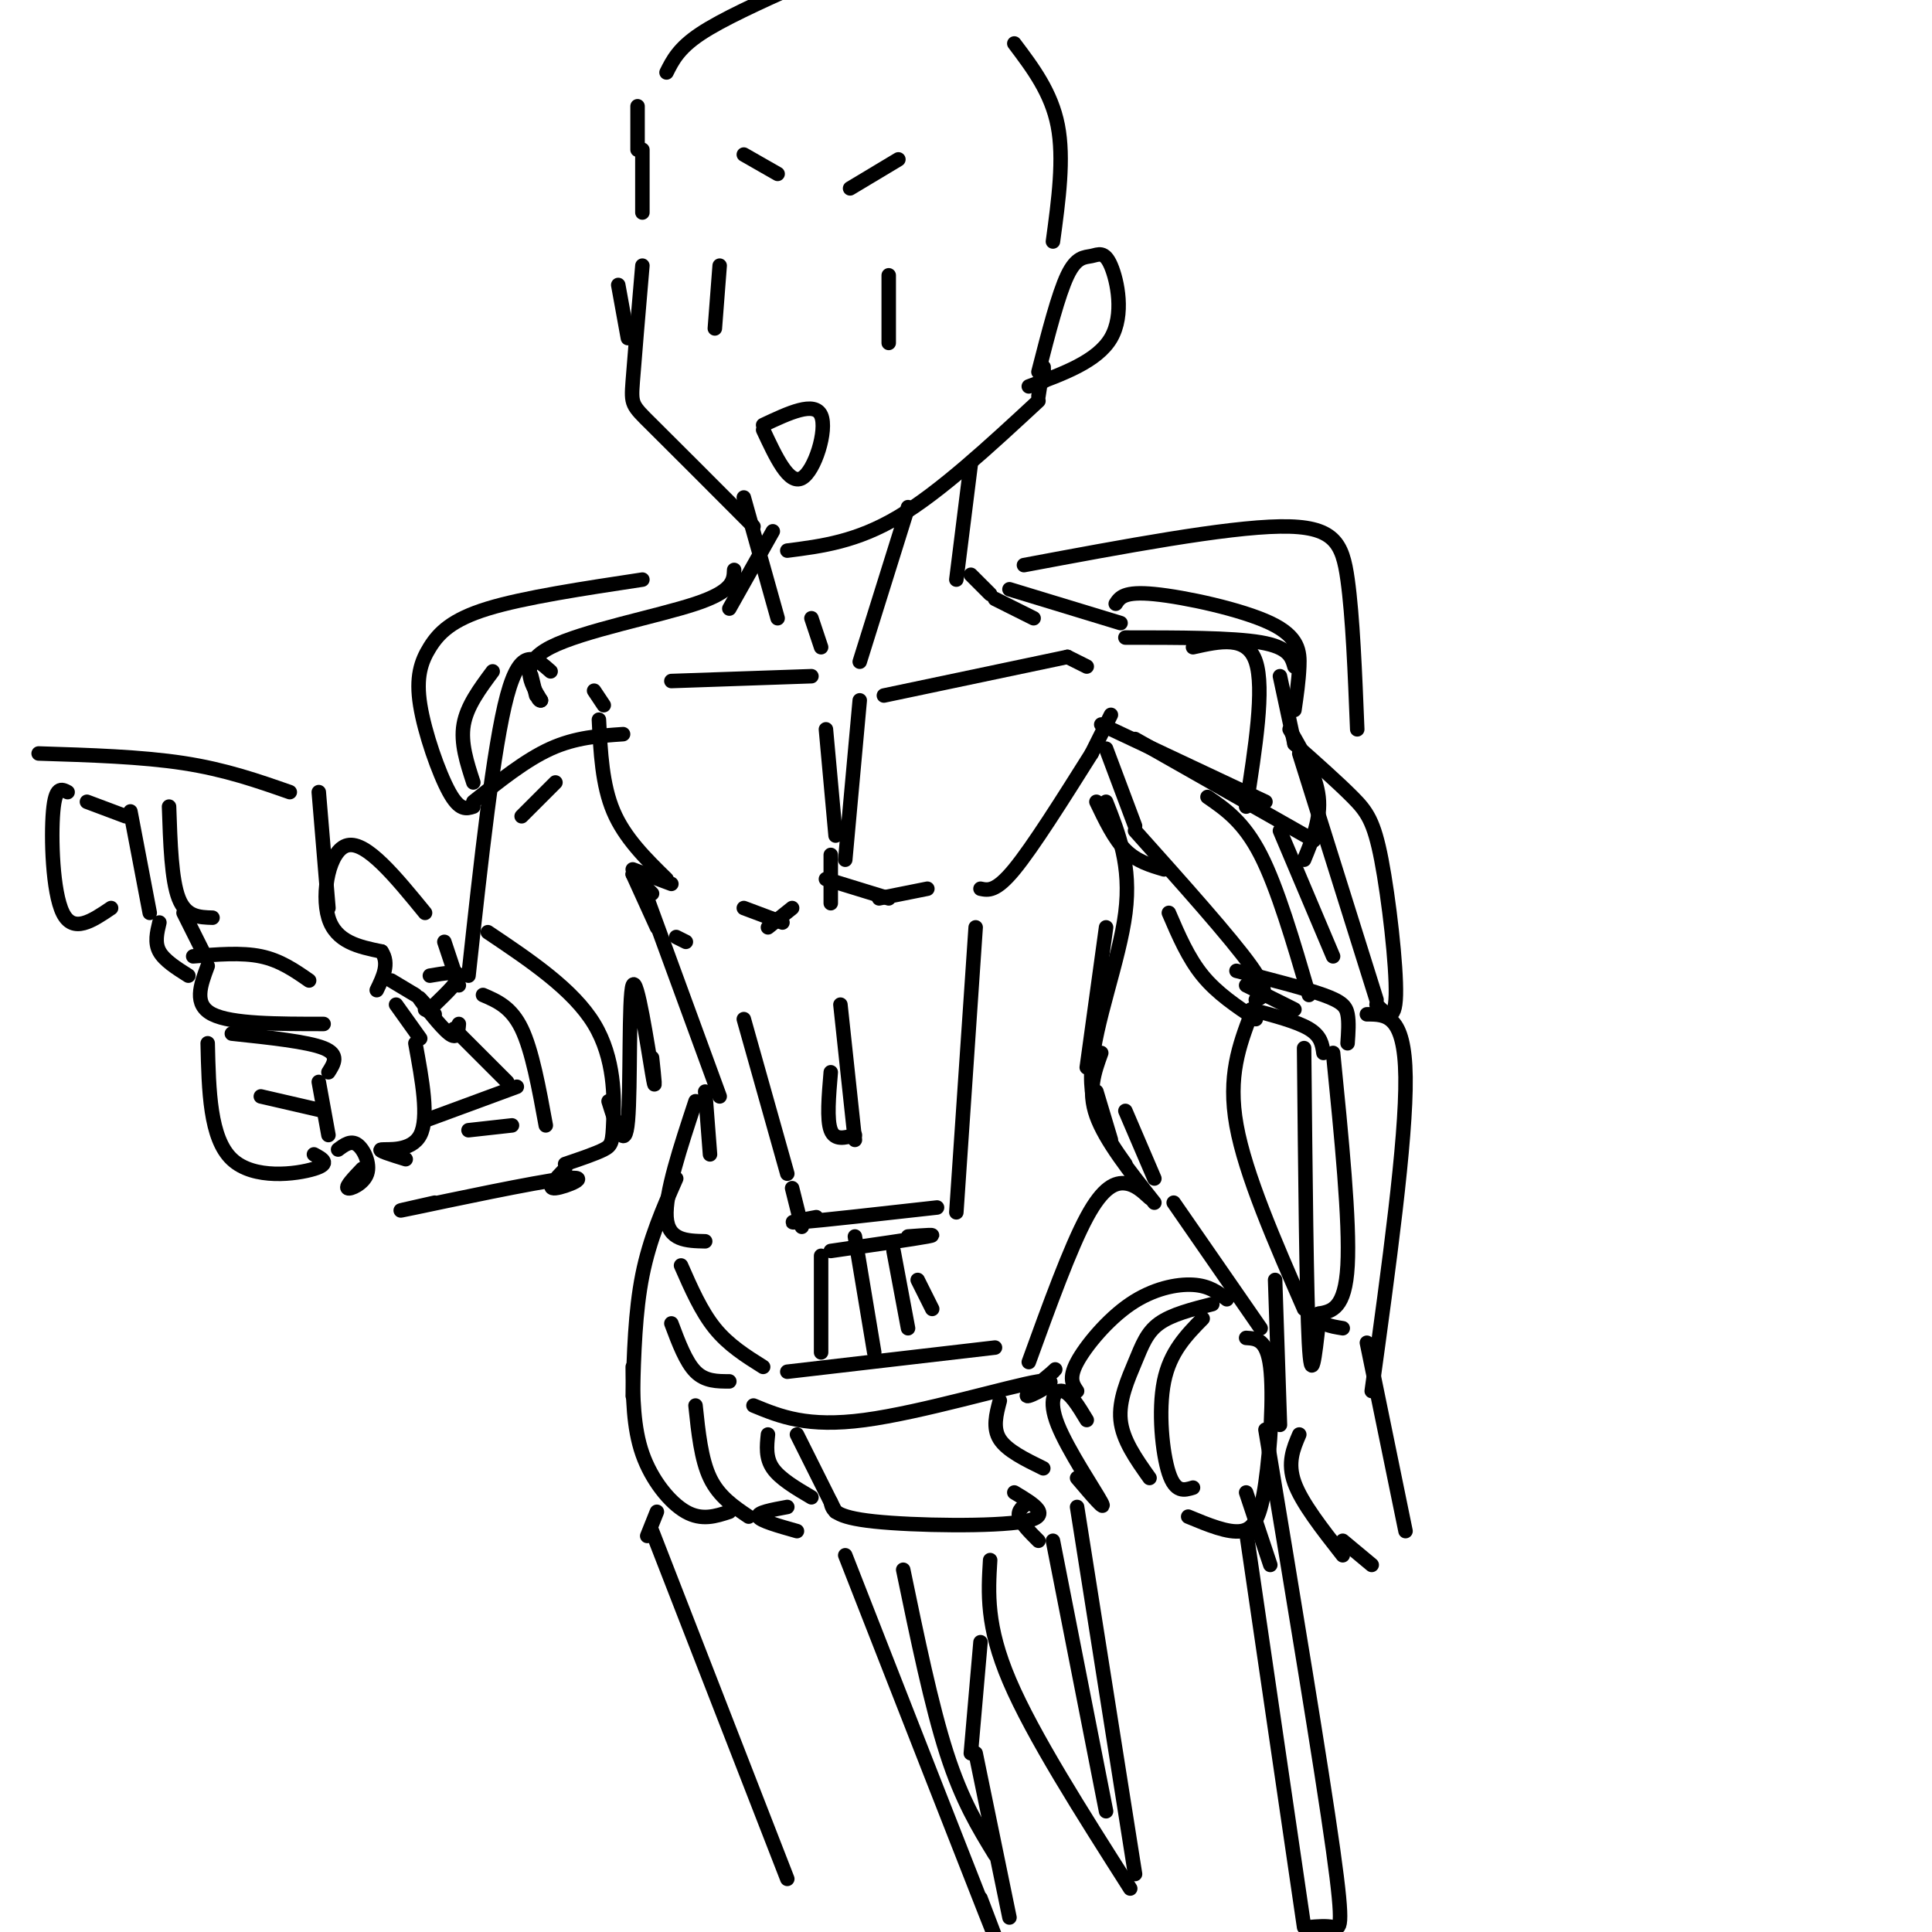 <svg viewBox='0 0 400 400' version='1.1' xmlns='http://www.w3.org/2000/svg' xmlns:xlink='http://www.w3.org/1999/xlink'><g fill='none' stroke='rgb(0,0,0)' stroke-width='3' stroke-linecap='round' stroke-linejoin='round'><path d='M133,31c0.000,0.000 0.000,13.000 0,13'/><path d='M133,55c-0.822,9.600 -1.644,19.200 -2,24c-0.356,4.800 -0.244,4.800 4,9c4.244,4.200 12.622,12.600 21,21'/><path d='M163,114c7.167,-0.917 14.333,-1.833 23,-7c8.667,-5.167 18.833,-14.583 29,-24'/><path d='M216,79c0.083,-1.750 0.167,-3.500 0,-3c-0.167,0.500 -0.583,3.250 -1,6'/><path d='M215,77c2.064,-8.043 4.128,-16.086 6,-20c1.872,-3.914 3.553,-3.699 5,-4c1.447,-0.301 2.659,-1.120 4,2c1.341,3.120 2.812,10.177 0,15c-2.812,4.823 -9.906,7.411 -17,10'/><path d='M128,59c0.000,0.000 2.000,11.000 2,11'/><path d='M132,31c0.000,0.000 0.000,-9.000 0,-9'/><path d='M138,15c1.250,-2.500 2.500,-5.000 7,-8c4.500,-3.000 12.250,-6.500 20,-10'/><path d='M210,9c3.833,5.083 7.667,10.167 9,17c1.333,6.833 0.167,15.417 -1,24'/><path d='M184,57c0.000,0.000 0.000,14.000 0,14'/><path d='M149,55c0.000,0.000 -1.000,13.000 -1,13'/><path d='M201,96c0.000,0.000 -3.000,24.000 -3,24'/><path d='M154,103c0.000,0.000 7.000,25.000 7,25'/><path d='M188,105c0.000,0.000 -10.000,32.000 -10,32'/><path d='M168,128c0.000,0.000 2.000,6.000 2,6'/><path d='M201,119c0.000,0.000 4.000,4.000 4,4'/><path d='M206,124c0.000,0.000 8.000,4.000 8,4'/><path d='M160,110c0.000,0.000 -9.000,16.000 -9,16'/><path d='M209,122c0.000,0.000 23.000,7.000 23,7'/><path d='M233,132c11.083,0.000 22.167,0.000 28,1c5.833,1.000 6.417,3.000 7,5'/><path d='M152,118c-0.089,2.200 -0.178,4.400 -8,7c-7.822,2.600 -23.378,5.600 -30,9c-6.622,3.400 -4.311,7.200 -2,11'/><path d='M112,145c-0.800,0.422 -1.800,-4.022 -2,-5c-0.200,-0.978 0.400,1.511 1,4'/><path d='M123,143c0.000,0.000 2.000,3.000 2,3'/><path d='M124,149c0.333,6.750 0.667,13.500 3,19c2.333,5.500 6.667,9.750 11,14'/><path d='M131,180c0.000,0.000 8.000,3.000 8,3'/><path d='M230,148c0.000,0.000 -4.000,8.000 -4,8'/><path d='M226,156c-6.083,9.667 -12.167,19.333 -16,24c-3.833,4.667 -5.417,4.333 -7,4'/><path d='M178,145c0.000,0.000 -3.000,33.000 -3,33'/><path d='M171,151c0.000,0.000 2.000,22.000 2,22'/><path d='M172,177c0.000,0.000 0.000,10.000 0,10'/><path d='M154,188c0.000,0.000 8.000,3.000 8,3'/><path d='M182,186c0.000,0.000 10.000,-2.000 10,-2'/><path d='M171,182c0.000,0.000 13.000,4.000 13,4'/><path d='M164,188c0.000,0.000 -5.000,4.000 -5,4'/><path d='M183,144c0.000,0.000 38.000,-8.000 38,-8'/><path d='M221,136c0.000,0.000 4.000,2.000 4,2'/><path d='M168,140c0.000,0.000 -29.000,1.000 -29,1'/><path d='M131,181c0.000,0.000 5.000,11.000 5,11'/><path d='M247,134c5.583,-1.250 11.167,-2.500 13,3c1.833,5.500 -0.083,17.750 -2,30'/><path d='M228,150c0.000,0.000 34.000,16.000 34,16'/><path d='M129,152c-4.917,0.333 -9.833,0.667 -15,3c-5.167,2.333 -10.583,6.667 -16,11'/><path d='M115,162c0.000,0.000 -7.000,7.000 -7,7'/><path d='M131,181c0.000,0.000 4.000,4.000 4,4'/><path d='M142,195c0.000,0.000 -2.000,-1.000 -2,-1'/><path d='M134,186c0.000,0.000 15.000,41.000 15,41'/><path d='M146,226c0.000,0.000 1.000,13.000 1,13'/><path d='M229,166c2.622,6.600 5.244,13.200 4,23c-1.244,9.800 -6.356,22.800 -7,32c-0.644,9.200 3.178,14.600 7,20'/><path d='M144,228c-3.167,9.583 -6.333,19.167 -6,24c0.333,4.833 4.167,4.917 8,5'/><path d='M202,192c0.000,0.000 -4.000,59.000 -4,59'/><path d='M154,211c0.000,0.000 9.000,32.000 9,32'/><path d='M164,246c0.000,0.000 2.000,8.000 2,8'/><path d='M233,230c0.000,0.000 6.000,14.000 6,14'/><path d='M243,249c0.000,0.000 18.000,26.000 18,26'/><path d='M140,244c-2.750,6.250 -5.500,12.500 -7,20c-1.500,7.500 -1.750,16.250 -2,25'/><path d='M238,248c-1.489,-1.378 -2.978,-2.756 -5,-3c-2.022,-0.244 -4.578,0.644 -8,7c-3.422,6.356 -7.711,18.178 -12,30'/><path d='M163,284c0.000,0.000 43.000,-5.000 43,-5'/><path d='M141,262c2.083,4.750 4.167,9.500 7,13c2.833,3.500 6.417,5.750 10,8'/><path d='M139,274c1.500,4.000 3.000,8.000 5,10c2.000,2.000 4.500,2.000 7,2'/><path d='M156,291c5.560,2.292 11.119,4.583 23,3c11.881,-1.583 30.083,-7.042 36,-8c5.917,-0.958 -0.452,2.583 -2,3c-1.548,0.417 1.726,-2.292 5,-5'/><path d='M218,284c0.833,-0.833 0.417,-0.417 0,0'/><path d='M223,288c-0.899,-1.315 -1.798,-2.631 0,-6c1.798,-3.369 6.292,-8.792 11,-12c4.708,-3.208 9.631,-4.202 13,-4c3.369,0.202 5.185,1.601 7,3'/><path d='M251,270c-4.208,1.071 -8.417,2.143 -11,4c-2.583,1.857 -3.542,4.500 -5,8c-1.458,3.500 -3.417,7.857 -3,12c0.417,4.143 3.208,8.071 6,12'/><path d='M249,273c-3.378,3.444 -6.756,6.889 -8,13c-1.244,6.111 -0.356,14.889 1,19c1.356,4.111 3.178,3.556 5,3'/><path d='M258,277c2.143,0.137 4.286,0.274 5,6c0.714,5.726 0.000,17.042 -1,24c-1.000,6.958 -2.286,9.560 -5,10c-2.714,0.440 -6.857,-1.280 -11,-3'/><path d='M225,294c-1.702,-2.821 -3.405,-5.643 -5,-6c-1.595,-0.357 -3.083,1.750 -1,7c2.083,5.250 7.738,13.643 9,16c1.262,2.357 -1.869,-1.321 -5,-5'/><path d='M207,290c-0.750,2.833 -1.500,5.667 0,8c1.500,2.333 5.250,4.167 9,6'/><path d='M165,297c0.000,0.000 8.000,16.000 8,16'/><path d='M172,311c0.311,1.556 0.622,3.111 9,4c8.378,0.889 24.822,1.111 31,0c6.178,-1.111 2.089,-3.556 -2,-6'/><path d='M159,297c-0.250,2.417 -0.500,4.833 1,7c1.500,2.167 4.750,4.083 8,6'/><path d='M131,283c0.044,6.267 0.089,12.533 2,18c1.911,5.467 5.689,10.133 9,12c3.311,1.867 6.156,0.933 9,0'/><path d='M144,291c0.583,5.583 1.167,11.167 3,15c1.833,3.833 4.917,5.917 8,8'/><path d='M163,312c-3.167,0.583 -6.333,1.167 -6,2c0.333,0.833 4.167,1.917 8,3'/><path d='M213,311c-1.167,0.833 -2.333,1.667 -2,3c0.333,1.333 2.167,3.167 4,5'/><path d='M205,323c-0.417,6.833 -0.833,13.667 4,25c4.833,11.333 14.917,27.167 25,43'/><path d='M258,317c0.000,0.000 12.000,82.000 12,82'/><path d='M258,309c0.000,0.000 5.000,15.000 5,15'/><path d='M262,296c5.800,34.956 11.600,69.911 14,87c2.400,17.089 1.400,16.311 0,16c-1.400,-0.311 -3.200,-0.156 -5,0'/><path d='M136,313c0.000,0.000 -2.000,5.000 -2,5'/><path d='M135,317c0.000,0.000 28.000,72.000 28,72'/><path d='M203,340c0.000,0.000 -2.000,23.000 -2,23'/><path d='M202,363c0.000,0.000 7.000,34.000 7,34'/><path d='M223,312c0.000,0.000 12.000,76.000 12,76'/><path d='M218,319c0.000,0.000 11.000,56.000 11,56'/><path d='M175,322c12.167,31.083 24.333,62.167 29,74c4.667,11.833 1.833,4.417 -1,-3'/><path d='M187,325c2.917,14.083 5.833,28.167 9,38c3.167,9.833 6.583,15.417 10,21'/><path d='M229,192c0.000,0.000 -4.000,29.000 -4,29'/><path d='M227,226c0.000,0.000 3.000,10.000 3,10'/><path d='M169,252c-3.583,0.667 -7.167,1.333 -3,1c4.167,-0.333 16.083,-1.667 28,-3'/><path d='M172,259c8.667,-1.250 17.333,-2.500 20,-3c2.667,-0.500 -0.667,-0.250 -4,0'/><path d='M170,260c0.000,0.000 0.000,20.000 0,20'/><path d='M177,256c0.000,0.000 4.000,24.000 4,24'/><path d='M185,259c0.000,0.000 3.000,16.000 3,16'/><path d='M190,265c0.000,0.000 3.000,6.000 3,6'/><path d='M229,155c0.000,0.000 6.000,16.000 6,16'/><path d='M265,140c0.000,0.000 3.000,14.000 3,14'/><path d='M269,156c0.000,0.000 16.000,51.000 16,51'/><path d='M235,172c9.917,11.083 19.833,22.167 24,28c4.167,5.833 2.583,6.417 1,7'/><path d='M256,201c7.044,1.800 14.089,3.600 18,5c3.911,1.400 4.689,2.400 5,4c0.311,1.600 0.156,3.800 0,6'/><path d='M259,209c4.750,1.250 9.500,2.500 12,4c2.500,1.500 2.750,3.250 3,5'/><path d='M259,210c-2.417,6.417 -4.833,12.833 -3,23c1.833,10.167 7.917,24.083 14,38'/><path d='M283,210c3.917,0.000 7.833,0.000 8,13c0.167,13.000 -3.417,39.000 -7,65'/><path d='M264,265c0.000,0.000 1.000,30.000 1,30'/><path d='M283,278c0.000,0.000 8.000,39.000 8,39'/><path d='M269,297c-1.250,2.917 -2.500,5.833 -1,10c1.500,4.167 5.750,9.583 10,15'/><path d='M278,319c0.000,0.000 6.000,5.000 6,5'/><path d='M40,198c5.000,-0.417 10.000,-0.833 14,0c4.000,0.833 7.000,2.917 10,5'/><path d='M43,200c-1.500,4.000 -3.000,8.000 1,10c4.000,2.000 13.500,2.000 23,2'/><path d='M48,214c7.833,0.833 15.667,1.667 19,3c3.333,1.333 2.167,3.167 1,5'/><path d='M43,216c0.222,9.844 0.444,19.689 5,24c4.556,4.311 13.444,3.089 17,2c3.556,-1.089 1.778,-2.044 0,-3'/><path d='M66,224c0.000,0.000 2.000,11.000 2,11'/><path d='M54,227c0.000,0.000 13.000,3.000 13,3'/><path d='M70,238c1.327,-0.988 2.655,-1.976 4,-1c1.345,0.976 2.708,3.917 2,6c-0.708,2.083 -3.488,3.310 -4,3c-0.512,-0.310 1.244,-2.155 3,-4'/><path d='M95,204c0.000,0.000 -3.000,-9.000 -3,-9'/><path d='M88,189c-6.067,-7.422 -12.133,-14.844 -16,-14c-3.867,0.844 -5.533,9.956 -4,15c1.533,5.044 6.267,6.022 11,7'/><path d='M79,197c1.667,2.500 0.333,5.250 -1,8'/><path d='M81,203c0.000,0.000 5.000,3.000 5,3'/><path d='M89,202c2.917,-0.500 5.833,-1.000 6,0c0.167,1.000 -2.417,3.500 -5,6'/><path d='M88,209c0.000,0.000 2.000,1.000 2,1'/><path d='M8,156c10.667,0.333 21.333,0.667 30,2c8.667,1.333 15.333,3.667 22,6'/><path d='M66,164c0.000,0.000 2.000,24.000 2,24'/><path d='M18,166c0.000,0.000 8.000,3.000 8,3'/><path d='M27,168c0.000,0.000 4.000,21.000 4,21'/><path d='M14,164c-1.267,-0.667 -2.533,-1.333 -3,4c-0.467,5.333 -0.133,16.667 2,21c2.133,4.333 6.067,1.667 10,-1'/><path d='M35,167c0.250,7.583 0.500,15.167 2,19c1.500,3.833 4.250,3.917 7,4'/><path d='M33,191c-0.500,2.083 -1.000,4.167 0,6c1.000,1.833 3.500,3.417 6,5'/><path d='M38,189c0.000,0.000 4.000,8.000 4,8'/><path d='M82,208c0.000,0.000 5.000,7.000 5,7'/><path d='M86,216c1.422,7.733 2.844,15.467 1,19c-1.844,3.533 -6.956,2.867 -8,3c-1.044,0.133 1.978,1.067 5,2'/><path d='M89,209c-1.467,-1.667 -2.933,-3.333 -2,-2c0.933,1.333 4.267,5.667 6,7c1.733,1.333 1.867,-0.333 2,-2'/><path d='M114,139c-3.083,-2.750 -6.167,-5.500 -9,5c-2.833,10.500 -5.417,34.250 -8,58'/><path d='M100,206c2.917,1.250 5.833,2.500 8,7c2.167,4.500 3.583,12.250 5,20'/><path d='M101,193c8.833,5.929 17.667,11.857 22,19c4.333,7.143 4.167,15.500 4,20c-0.167,4.500 -0.333,5.143 -2,6c-1.667,0.857 -4.833,1.929 -8,3'/><path d='M90,249c-5.268,1.185 -10.536,2.369 -4,1c6.536,-1.369 24.875,-5.292 31,-6c6.125,-0.708 0.036,1.798 -2,2c-2.036,0.202 -0.018,-1.899 2,-4'/><path d='M126,228c1.696,5.411 3.393,10.821 4,4c0.607,-6.821 0.125,-25.875 1,-28c0.875,-2.125 3.107,12.679 4,18c0.893,5.321 0.446,1.161 0,-3'/><path d='M94,213c0.000,0.000 11.000,11.000 11,11'/><path d='M88,232c0.000,0.000 19.000,-7.000 19,-7'/><path d='M97,234c0.000,0.000 9.000,-1.000 9,-1'/><path d='M258,204c0.000,0.000 10.000,5.000 10,5'/><path d='M270,217c0.250,25.750 0.500,51.500 1,61c0.500,9.500 1.250,2.750 2,-4'/><path d='M276,218c1.750,17.500 3.500,35.000 3,44c-0.500,9.000 -3.250,9.500 -6,10'/><path d='M273,272c-0.167,2.167 2.417,2.583 5,3'/><path d='M227,166c1.833,3.833 3.667,7.667 6,10c2.333,2.333 5.167,3.167 8,4'/><path d='M235,153c0.000,0.000 37.000,21.000 37,21'/><path d='M267,151c2.750,4.750 5.500,9.500 6,14c0.500,4.500 -1.250,8.750 -3,13'/><path d='M250,165c3.750,2.583 7.500,5.167 11,12c3.500,6.833 6.750,17.917 10,29'/><path d='M265,172c0.000,0.000 11.000,26.000 11,26'/><path d='M268,154c4.506,4.000 9.012,8.000 12,11c2.988,3.000 4.458,5.000 6,13c1.542,8.000 3.155,22.000 3,28c-0.155,6.000 -2.077,4.000 -4,2'/><path d='M242,189c2.000,4.667 4.000,9.333 7,13c3.000,3.667 7.000,6.333 11,9'/><path d='M212,117c20.867,-3.911 41.733,-7.822 53,-8c11.267,-0.178 12.933,3.378 14,11c1.067,7.622 1.533,19.311 2,31'/><path d='M231,125c0.851,-1.310 1.702,-2.619 8,-2c6.298,0.619 18.042,3.167 24,6c5.958,2.833 6.131,5.952 6,9c-0.131,3.048 -0.565,6.024 -1,9'/><path d='M133,120c-12.266,1.855 -24.533,3.710 -32,6c-7.467,2.290 -10.136,5.016 -12,8c-1.864,2.984 -2.925,6.226 -2,12c0.925,5.774 3.836,14.078 6,18c2.164,3.922 3.582,3.461 5,3'/><path d='M102,139c-2.667,3.583 -5.333,7.167 -6,11c-0.667,3.833 0.667,7.917 2,12'/><path d='M158,88c5.333,-2.511 10.667,-5.022 12,-2c1.333,3.022 -1.333,11.578 -4,13c-2.667,1.422 -5.333,-4.289 -8,-10'/><path d='M176,39c0.000,0.000 10.000,-6.000 10,-6'/><path d='M154,32c0.000,0.000 7.000,4.000 7,4'/><path d='M174,208c0.000,0.000 3.000,28.000 3,28'/><path d='M172,222c-0.417,4.917 -0.833,9.833 0,12c0.833,2.167 2.917,1.583 5,1'/><path d='M228,218c-1.417,3.917 -2.833,7.833 -1,13c1.833,5.167 6.917,11.583 12,18'/></g>
</svg>